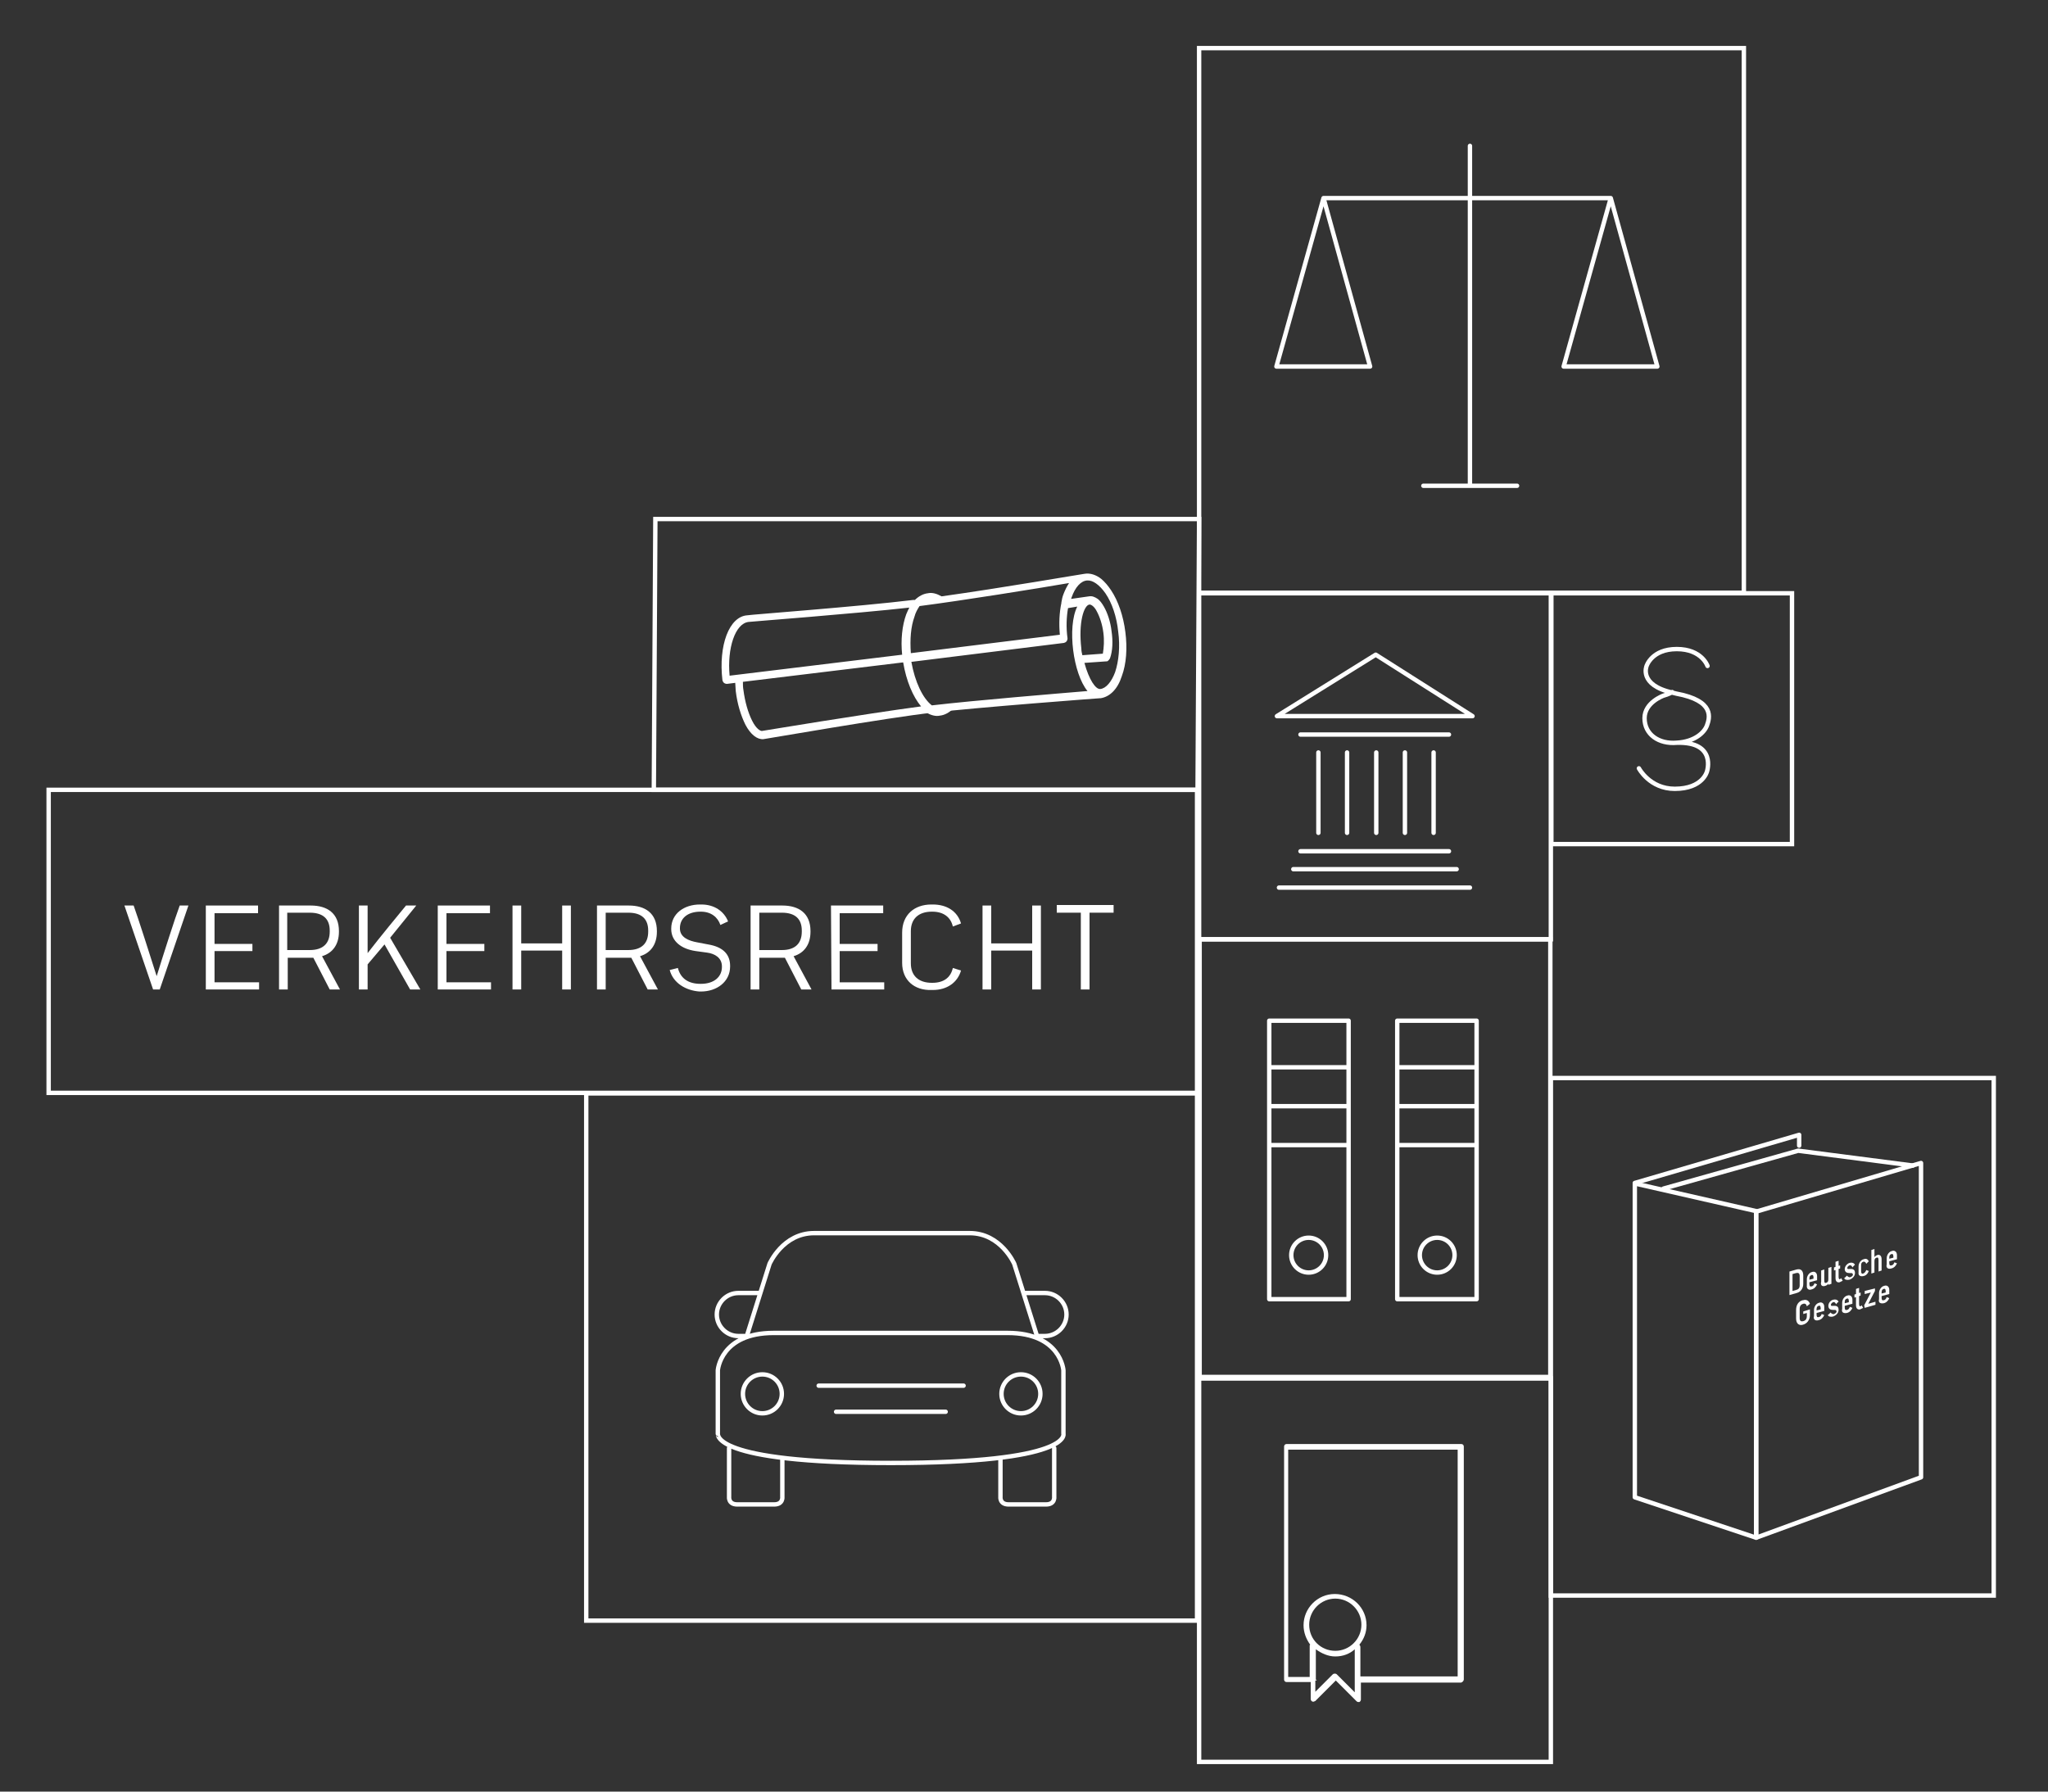 <?xml version="1.0" encoding="utf-8"?>
<!-- Generator: Adobe Illustrator 20.0.0, SVG Export Plug-In . SVG Version: 6.00 Build 0)  -->
<svg version="1.1" id="Ebene_1" xmlns="http://www.w3.org/2000/svg" xmlns:xlink="http://www.w3.org/1999/xlink" x="0px" y="0px"
	 viewBox="0 0 400 350" style="enable-background:new 0 0 400 350;" xml:space="preserve">
<rect x="0" y="0" width="400" height="350" fill="#333333" stroke="none"/>
<style type="text/css">
	.st0{fill:none;stroke:#FFFFFF;stroke-width:0.858;stroke-linecap:round;stroke-linejoin:round;stroke-miterlimit:10;}
	.st1{fill:none;stroke:#FFFFFF;stroke-width:0.858;stroke-miterlimit:10;}
	.st2{fill:#FFFFFF;}
</style>
<g>
	<g>
		<path class="st0" d="M203.2,272.3c0,2.1-1.7,3.8-3.8,3.8s-3.8-1.7-3.8-3.8s1.7-3.8,3.8-3.8S203.2,270.2,203.2,272.3z M152.7,272.3
			c0,2.1-1.7,3.8-3.8,3.8s-3.8-1.7-3.8-3.8s1.7-3.8,3.8-3.8S152.7,270.2,152.7,272.3z M163.3,275.8h21.4 M159.9,270.7h28.3
			 M199.9,252.6h4.2c2.3,0,4.2,1.9,4.2,4.2s-1.9,4.2-4.2,4.2h-1.5 M148.4,252.6h-4.2c-2.3,0-4.2,1.9-4.2,4.2s1.9,4.2,4.2,4.2h1.5
			 M195.4,285v7.4c0,0-0.2,1.5,1.6,1.5h3.8h-0.3h3.8c1.8,0,1.6-1.5,1.6-1.5v-9.5 M152.8,285v7.4c0,0,0.2,1.5-1.6,1.5h-3.8h0.3H144
			c-1.8,0-1.6-1.5-1.6-1.5v-9.5 M202.6,261.2l-4.5-14.3c0,0-2.6-6-8.7-6h-12H171h-12c-6.1,0-8.7,6-8.7,6l-4.5,14.3 M174,285.8
			c35.5,0,33.7-5.7,33.7-5.7v-12.4c0,0-0.5-7.3-10.9-7.3H174h-22.9c-10.4,0-10.9,7.3-10.9,7.3v12.4
			C140.3,280.1,138.6,285.8,174,285.8z"/>
	</g>
</g>
<rect x="303" y="115.9" class="st1" width="47" height="49"/>
<g>
	<g>
		<path class="st0" d="M320.1,150.1c0,0,2.1,4,7,4c5.5,0,6.3-3.4,6.3-3.4s1.9-5.8-5.8-5.6 M333.5,130.1c0,0-1.1-3.3-6-3.3
			s-5.9,3.3-5.9,3.3s-1.6,3.7,5,5.2c0.3,0.1,0.5,0.1,0.8,0.2c7.6,1.4,6.5,4.8,6,6.2s-2.4,3.2-5.9,3.4c-3.5,0.3-6.3-1.6-6.3-4.8
			c0-3.1,3.7-4.4,3.7-4.4s1.1-0.3,1.7-0.7"/>
	</g>
</g>
<polygon class="st1" points="128,101.4 127.7,154.3 233.9,154.3 234.2,101.4 "/>
<g>
	<g>
		<path class="st2" d="M177.6,118.7c-0.2,0.4-0.4,0.8-0.6,1.3c-0.8,2.2-1.1,5-0.8,7.9l-33.7,4.1c-0.5-5.4,1.1-10.2,3.7-10.5
			C147,121.4,166.8,119.9,177.6,118.7 M215.9,115.9c1.3,1.9,2.2,4.6,2.5,7.5c0.4,2.9,0.1,5.8-0.6,7.9c-0.7,1.9-1.8,3.2-2.9,3.3
			c-0.9,0.1-2.2-1.8-3.1-5.1l4.3-0.3l0,0c0.1,0,0.2,0,0.3-0.1l0.1-0.1l0.1-0.1c0.1-0.1,0.1-0.2,0.2-0.3l0,0c0.5-1.4,0.6-3.3,0.3-5.3
			c-0.2-1.8-0.8-3.6-1.5-4.8c-0.4-0.7-0.8-1.2-1.2-1.5c-0.6-0.4-1.1-0.6-1.7-0.5l0,0l0,0l0,0l-3.5,0.5c0-0.1,0.1-0.2,0.1-0.3
			c0.7-2,1.8-3.2,3-3.3l0,0C213.4,113.3,214.7,114.2,215.9,115.9 M210.4,118.5c-1,2-1.2,5.3-0.8,8.5s1.4,6.3,2.8,8
			c-6,0.5-21.8,1.8-30.4,2.8l0,0c-1.8-1.4-3.3-4.6-4-8.5l29.8-3.7c0.4-0.1,0.7-0.4,0.7-0.9c-0.3-2.1-0.2-4.2,0.1-5.9L210.4,118.5z
			 M211.2,126.7c-0.6-5.1,0.5-8.5,1.6-8.6l0,0c0.4,0,1,0.5,1.4,1.3c0.6,1.1,1.1,2.6,1.3,4.2c0.2,1.5,0.1,2.9-0.1,4.1l-4,0.3
			C211.3,127.6,211.2,127.2,211.2,126.7 M179.6,118.4c8.5-1.1,22.8-3.4,29.2-4.5c-0.4,0.6-0.8,1.4-1.1,2.2c-0.2,0.5-0.3,1-0.4,1.6
			c0,0,0,0,0,0.1c-0.4,1.9-0.5,4-0.3,6.2l-29.1,3.6c-0.2-2.7,0-5.2,0.7-7.1C178.8,119.7,179.2,119,179.6,118.4 M146.9,140.8
			c-0.8-1.6-1.4-3.7-1.7-6c-0.1-0.5-0.1-1.1-0.1-1.6l31.3-3.8c0.6,3.6,1.9,6.7,3.5,8.6c-11.3,1.5-30.4,4.7-31.1,4.8
			C148.5,142.8,147.7,142.4,146.9,140.8 M141.1,132.9c0.1,0.4,0.4,0.7,0.9,0.7l1.6-0.2c0,0.5,0.1,1.1,0.1,1.6c0.3,2.5,1,4.8,1.9,6.6
			c1,1.9,2.3,2.9,3.5,2.8l0,0l0,0c0.2,0,24.2-4.2,33.2-5.2c8.5-1,32.4-2.8,32.6-2.8l0,0l0,0l0,0l0,0c0,0,0,0,0.1,0
			c1.8-0.3,3.3-1.8,4.1-4.3c0.9-2.4,1.1-5.5,0.7-8.6c-0.4-3.2-1.4-6.1-2.8-8.2c-0.6-0.9-1.2-1.6-1.9-2.2c-1-0.8-2.2-1.2-3.3-1l0,0
			l0,0c-0.2,0-16.4,2.8-27.9,4.4c-0.9-0.5-1.8-0.8-2.7-0.6c-0.9,0.1-1.8,0.6-2.5,1.3c-0.1,0-0.2,0-0.3,0c-10.6,1.3-32.2,2.9-32.4,3
			l0,0l0,0C142.4,120.4,140.3,126.1,141.1,132.9"/>
	</g>
	<g>
		<path class="st2" d="M180.9,139.2c0.9,0.5,1.8,0.8,2.7,0.6c0.9-0.1,1.8-0.6,2.5-1.3C186.2,138.5,180.9,139.2,180.9,139.2"/>
	</g>
	<g>
		<rect x="234.2" y="9.4" class="st1" width="106.4" height="106.4"/>
	</g>
</g>
<path class="st0" d="M305.4,71.6h18.3l-9.1-32.9L305.4,71.6z M249.3,71.6h18.3l-9.1-32.9L249.3,71.6z M278,94.9h18.3 M287.1,28.5
	v66.4 M314.6,38.7h-56.1"/>
<g>
	<g>
		<path class="st2" d="M367.5,252.7v-0.2c0-0.4,0.1-0.6,0.4-0.7l0,0c0.3-0.1,0.4,0.1,0.4,0.5v0.2L367.5,252.7z M367.9,254.6
			c0.5-0.1,0.9-0.5,1.1-1l-0.5-0.2c-0.1,0.3-0.3,0.6-0.6,0.6l0,0c-0.3,0.1-0.4-0.1-0.4-0.5v-0.3l1.5-0.4V252c0-0.7-0.5-1-1-0.8l0,0
			c-0.5,0.1-1,0.7-1,1.4v1.2C366.8,254.5,367.3,254.7,367.9,254.6L367.9,254.6z M364.2,255.5l2.1-0.6v-0.6l-1.4,0.4l1.3-2.5v-0.5
			l-2,0.5v0.6l1.2-0.3l-1.3,2.5L364.2,255.5L364.2,255.5z M363.3,255.8L363.3,255.8c0.2-0.1,0.4-0.2,0.6-0.3
			c-0.1-0.2-0.2-0.3-0.3-0.5c-0.1,0.1-0.2,0.2-0.3,0.2l0,0c-0.1,0-0.2-0.1-0.2-0.5v-1.5l0.3-0.1v-0.6l-0.3,0.1v-1l-0.6,0.2v1
			l-0.3,0.1v0.6l0.3-0.1v1.6C362.5,255.6,362.8,255.9,363.3,255.8 M360.3,254.6v-0.2c0-0.4,0.1-0.6,0.4-0.7l0,0
			c0.3-0.1,0.4,0.1,0.4,0.5v0.2L360.3,254.6z M360.7,256.5c0.5-0.1,0.9-0.5,1.1-1l-0.5-0.2c-0.1,0.3-0.3,0.6-0.6,0.6l0,0
			c-0.3,0.1-0.4-0.1-0.4-0.5v-0.3l1.5-0.4v-0.8c0-0.7-0.5-1-1-0.8l0,0c-0.5,0.1-1,0.7-1,1.4v1.2
			C359.6,256.4,360.1,256.6,360.7,256.5L360.7,256.5z M358,257.2c0.6-0.2,1.1-0.7,1.1-1.3c0-0.6-0.3-0.8-0.8-0.8s-0.7,0.1-0.7-0.2
			l0,0l0,0c0-0.2,0.2-0.4,0.4-0.5l0,0c0.3-0.1,0.5,0.1,0.6,0.4c0.2-0.2,0.3-0.4,0.5-0.5c-0.2-0.4-0.6-0.5-1-0.4l0,0
			c-0.6,0.1-1,0.7-1,1.2c0,0.6,0.4,0.8,0.9,0.8h0.4c0.2,0,0.3,0.2,0.3,0.3c0,0.2-0.2,0.4-0.5,0.5l0,0c-0.2,0.1-0.5-0.1-0.7-0.3
			c-0.1,0.2-0.3,0.3-0.5,0.5C357.1,257.2,357.5,257.3,358,257.2L358,257.2z M354.8,256v-0.2c0-0.4,0.1-0.6,0.4-0.7l0,0
			c0.3-0.1,0.4,0.1,0.4,0.5v0.2L354.8,256z M355.2,257.9c0.5-0.1,0.9-0.5,1.1-1l-0.5-0.2c-0.1,0.3-0.3,0.6-0.6,0.6l0,0
			c-0.3,0.1-0.4-0.1-0.4-0.5v-0.3l1.5-0.4v-0.8c0-0.7-0.5-1-1-0.8l0,0c-0.5,0.1-1,0.7-1,1.4v1.2
			C354.1,257.8,354.6,258.1,355.2,257.9L355.2,257.9z M352.1,258.8L352.1,258.8c0.8-0.2,1.4-0.9,1.4-1.9v-1.1l-1.3,0.4v0.5l0.7-0.2
			v0.6c0,0.6-0.3,0.9-0.7,1l0,0c-0.4,0.1-0.7,0-0.7-0.6c0-0.1,0-0.3,0-0.4v-1.4c0-0.6,0.3-0.9,0.7-1l0,0c0.4-0.1,0.6,0.1,0.7,0.5
			l0.6-0.5c-0.2-0.6-0.7-0.9-1.3-0.7h-0.1c-0.8,0.2-1.3,0.9-1.3,1.9v1.7C350.8,258.6,351.4,259,352.1,258.8z"/>
	</g>
	<g>
		<path class="st2" d="M369,245.9v-0.2c0-0.4,0.1-0.6,0.4-0.7l0,0c0.3-0.1,0.4,0.1,0.4,0.5v0.2L369,245.9z M369.4,247.8
			c0.5-0.1,0.9-0.5,1.1-1l-0.5-0.2c-0.1,0.3-0.3,0.6-0.6,0.6l0,0c-0.3,0.1-0.4-0.1-0.4-0.5v-0.3l1.5-0.4v-0.8c0-0.7-0.5-1-1-0.8l0,0
			c-0.5,0.1-1,0.7-1,1.4v1.2C368.3,247.7,368.8,248,369.4,247.8L369.4,247.8z M365.5,248.8l0.6-0.2v-2.2c0-0.4,0.1-0.6,0.4-0.7l0,0
			c0.3-0.1,0.4,0,0.4,0.5v2.2l0.6-0.2V246c0-0.7-0.4-1-0.9-0.8l0,0c-0.2,0.1-0.4,0.2-0.5,0.4V244l-0.6,0.2V248.8z M363.9,249.3
			L363.9,249.3c0.6-0.1,0.9-0.5,1.1-1l-0.5-0.2c-0.1,0.3-0.3,0.6-0.6,0.7l0,0c-0.3,0.1-0.4-0.1-0.4-0.5v-1.1c0-0.4,0.1-0.6,0.4-0.7
			l0,0c0.3-0.1,0.5,0.1,0.6,0.4l0.5-0.5c-0.2-0.4-0.5-0.6-1-0.4l0,0c-0.5,0.1-1,0.7-1,1.4v1.2C362.9,249.2,363.4,249.4,363.9,249.3
			 M361.2,250c0.6-0.2,1.1-0.7,1.1-1.3s-0.3-0.8-0.8-0.8s-0.7,0.1-0.7-0.2l0,0l0,0c0-0.2,0.2-0.4,0.4-0.5l0,0
			c0.3-0.1,0.5,0.1,0.6,0.4c0.2-0.2,0.3-0.4,0.5-0.5c-0.2-0.4-0.6-0.5-1-0.4l0,0c-0.5,0.1-1,0.7-1,1.2c0,0.6,0.4,0.8,0.9,0.8h0.4
			c0.2,0,0.3,0.2,0.3,0.3c0,0.2-0.2,0.4-0.5,0.5l0,0c-0.2,0.1-0.5-0.1-0.7-0.3c-0.1,0.2-0.3,0.3-0.5,0.5
			C360.3,250,360.7,250.1,361.2,250L361.2,250z M359.3,250.5L359.3,250.5c0.2-0.1,0.4-0.2,0.6-0.3c-0.1-0.2-0.2-0.3-0.3-0.5
			c-0.1,0.1-0.2,0.2-0.3,0.2l0,0c-0.1,0-0.2-0.1-0.2-0.5v-1.5l0.3-0.1v-0.6l-0.3,0.1v-1l-0.6,0.2v1l-0.3,0.1v0.6l0.3-0.1v1.6
			C358.5,250.3,358.8,250.6,359.3,250.5 M356.5,251.2L356.5,251.2c0.3-0.1,0.4-0.2,0.6-0.4l0,0v0.2l0.6-0.2v-3.3l-0.6,0.2v2.2
			c0,0.4-0.1,0.6-0.4,0.7l0,0c-0.3,0.1-0.4,0-0.4-0.5V248l-0.6,0.2v2.2C355.5,251.1,355.9,251.4,356.5,251.2 M353.4,250v-0.2
			c0-0.4,0.1-0.6,0.4-0.7l0,0c0.3-0.1,0.4,0.1,0.4,0.5v0.2L353.4,250z M353.8,251.9c0.5-0.1,0.9-0.5,1.1-1l-0.5-0.2
			c-0.1,0.3-0.3,0.6-0.6,0.6l0,0c-0.3,0.1-0.4-0.1-0.4-0.5v-0.3l1.5-0.4v-0.8c0-0.7-0.5-1-1-0.8l0,0c-0.5,0.1-1,0.7-1,1.4v1.2
			C352.8,251.8,353.3,252.1,353.8,251.9L353.8,251.9z M350.1,252.2v-3.3l0.7-0.2c0.4-0.1,0.7,0,0.7,0.6v1.8c0,0.6-0.3,0.8-0.7,0.9
			L350.1,252.2z M349.5,253l1.4-0.4c0.8-0.2,1.3-0.9,1.3-1.8v-1.6c0-1-0.5-1.4-1.3-1.2l-1.4,0.4V253z"/>
	</g>
</g>
<polygon class="st0" points="319.3,231.2 319.3,292.5 343,300.4 343,236.6 "/>
<polygon class="st0" points="375.2,227.2 375.2,288.6 343,300.4 343,236.7 "/>
<polyline class="st0" points="319.3,231.1 351.4,221.7 351.4,223.8 "/>
<polyline class="st0" points="324.9,232.2 351.2,224.8 373.6,227.7 "/>
<g>
	<g>
		<rect x="302.9" y="210.6" class="st1" width="86.5" height="101.1"/>
	</g>
</g>
<rect x="114.5" y="213.6" class="st1" width="119.3" height="103"/>
<rect x="234.2" y="115.9" class="st1" width="68.7" height="67.6"/>
<path class="st0" d="M287.1,173.4h-37.3 M284.5,169.8h-31.9 M257.5,147v15.7 M263.1,147v15.7 M268.8,147v15.7 M274.4,147v15.7
	 M280,147v15.7 M283,166.3h-29 M283,143.5h-29 M287.6,139.9l-18.9-12l-19.3,12H287.6z"/>
<path class="st0" d="M272.9,223.7h15.5 M272.9,216.1h15.5 M272.9,208.5h15.5 M272.9,199.4h15.5v54.4h-15.5V199.4z M247.9,223.7h15.5
	 M247.9,216.1h15.5 M247.9,208.5h15.5 M247.9,199.4h15.5v54.4h-15.5V199.4z"/>
<g>
	<g>
		<circle class="st0" cx="255.6" cy="245.2" r="3.4"/>
	</g>
	<g>
		<circle class="st0" cx="280.7" cy="245.2" r="3.4"/>
	</g>
</g>
<rect x="234.3" y="183.5" class="st1" width="68.5" height="85.5"/>
<g>
	<g>
		<rect x="9.5" y="154.3" class="st1" width="224.3" height="59.2"/>
	</g>
	<g>
		<rect x="234.2" y="269.3" class="st1" width="68.7" height="74.9"/>
	</g>
	<g>
		<path class="st2" d="M284.8,327.5h-19.1v-5.8c0-0.1-0.1-0.3-0.2-0.4c0.9-1.1,1.4-2.4,1.4-3.8c0-3.4-2.8-6.1-6.2-6.1
			c-3.4,0-6.1,2.8-6.1,6.1c0,1.4,0.5,2.7,1.3,3.8l-0.1,0.1v6.2h-4.2v-44.4h33.1v44.3H284.8z M257.2,328.3l-0.2-0.2v-5.9
			c1.1,0.8,2.4,1.4,3.8,1.4c1.5,0,2.8-0.5,3.8-1.4v8.4l-3.5-3.5c-0.2-0.2-0.6-0.2-0.8,0l-3.4,3.4v-2.2L257.2,328.3z M255.7,317.4
			c0-2.8,2.3-5.1,5.1-5.1s5.1,2.3,5.1,5.1c0,2.8-2.3,5.1-5.1,5.1C258,322.5,255.7,320.3,255.7,317.4 M285.9,328.1v-45.5
			c0-0.3-0.2-0.5-0.5-0.5h-34.1c-0.3,0-0.5,0.2-0.5,0.5v45.5c0,0.3,0.2,0.5,0.5,0.5h4.7v3.3c0,0.2,0.1,0.4,0.3,0.5s0.4,0,0.6-0.1
			l4-4l4,4c0.1,0.1,0.2,0.2,0.4,0.2c0.1,0,0.1,0,0.2,0c0.2-0.1,0.3-0.3,0.3-0.5v-3.3h19.6C285.7,328.6,285.9,328.3,285.9,328.1"/>
	</g>
</g>
<g>
	<path class="st2" d="M24.3,176.9h1.8c0.9,2.5,3.2,9.7,4.5,13.8c1.3-4.2,3.6-11.4,4.5-13.8h1.7l-5.6,16.4h-1.3L24.3,176.9z"/>
	<path class="st2" d="M40.2,176.9h10.2v1.5h-8.5v6h7.4v1.4h-7.4v6.1h8.7v1.4H40.2V176.9z"/>
	<path class="st2" d="M54.5,176.9h6.2c3.2,0,5.5,1.5,5.5,5v0.1c0,2.6-1.3,4.2-3.3,4.8l3.5,6.5h-2l-3.2-6.2c-0.2,0-0.4,0-0.6,0h-4.4
		v6.2h-1.7C54.5,193.3,54.5,176.9,54.5,176.9z M60.5,185.6c2.6,0,3.9-1.3,3.9-3.6v-0.2c0-2.2-1.2-3.5-3.9-3.5h-4.4v7.3H60.5z"/>
	<path class="st2" d="M70.1,176.9h1.7v9.3l0,0c2.3-3,6.1-7.6,7.5-9.3h2l-5.1,6.3l5.9,10.1h-2l-5-8.8c-1.1,1.3-2.2,2.6-3.3,3.9v4.9
		h-1.7V176.9z"/>
	<path class="st2" d="M85.5,176.9h10.2v1.5h-8.5v6h7.4v1.4h-7.4v6.1h8.7v1.4H85.5V176.9z"/>
	<path class="st2" d="M100.1,176.9h1.7v7.4h8v-7.4h1.7v16.4h-1.7v-7.6h-8v7.6h-1.7V176.9z"/>
	<path class="st2" d="M116.6,176.9h6.2c3.2,0,5.5,1.5,5.5,5v0.1c0,2.6-1.3,4.2-3.3,4.8l3.5,6.5h-2l-3.2-6.2c-0.2,0-0.4,0-0.6,0h-4.4
		v6.2h-1.7C116.6,193.3,116.6,176.9,116.6,176.9z M122.7,185.6c2.6,0,3.9-1.3,3.9-3.6v-0.2c0-2.2-1.2-3.5-3.9-3.5h-4.4v7.3H122.7z"
		/>
	<path class="st2" d="M130.8,189.5l1.6-0.4c0.5,2,2,3.1,4.4,3.1h0.1c2.6,0,4.1-1.4,4.1-3.3v-0.1c0-1.7-1.4-2.5-2.9-2.7l-2.2-0.3
		c-2.8-0.4-4.8-1.9-4.8-4.3v-0.1c0-2.9,2.5-4.7,5.6-4.7h0.3c2.5,0,4.4,1.3,5.2,3.3l-1.5,0.7c-0.5-1.5-1.8-2.6-3.8-2.6h-0.1
		c-2.5,0-4,1.3-4,3.2v0.1c0,1.7,1.7,2.4,3.4,2.7l2.1,0.4c3,0.5,4.3,2,4.3,4.2v0.1c0,3-2.6,4.9-5.7,4.9h-0.3
		C134,193.5,131.5,192.1,130.8,189.5z"/>
	<path class="st2" d="M146.6,176.9h6.2c3.2,0,5.5,1.5,5.5,5v0.1c0,2.6-1.3,4.2-3.3,4.8l3.5,6.5h-2l-3.2-6.2c-0.2,0-0.4,0-0.6,0h-4.4
		v6.2h-1.7V176.9z M152.7,185.6c2.6,0,3.9-1.3,3.9-3.6v-0.2c0-2.2-1.2-3.5-3.9-3.5h-4.4v7.3H152.7z"/>
	<path class="st2" d="M162.3,176.9h10.2v1.5H164v6h7.4v1.4H164v6.1h8.7v1.4h-10.3L162.3,176.9L162.3,176.9z"/>
	<path class="st2" d="M176.2,188.1v-5.9c0-3.5,2.4-5.5,5.7-5.5h0.3c2.7,0,4.8,1.3,5.5,3.7l-1.6,0.6c-0.4-1.8-1.8-2.9-4-2.9H182
		c-2.6,0-4.1,1.4-4.1,3.8v6.3c0,2.4,1.5,3.8,4.1,3.8h0.1c2.3,0,3.6-1.1,4-2.9l1.6,0.5c-0.7,2.4-2.8,3.8-5.5,3.8h-0.3
		C178.6,193.5,176.2,191.5,176.2,188.1z"/>
	<path class="st2" d="M191.9,176.9h1.7v7.4h8v-7.4h1.7v16.4h-1.7v-7.6h-8v7.6h-1.7V176.9z"/>
	<path class="st2" d="M211.1,178.3h-4.7v-1.5h11.1v1.5h-4.7v15h-1.7L211.1,178.3L211.1,178.3z"/>
</g>
</svg>
